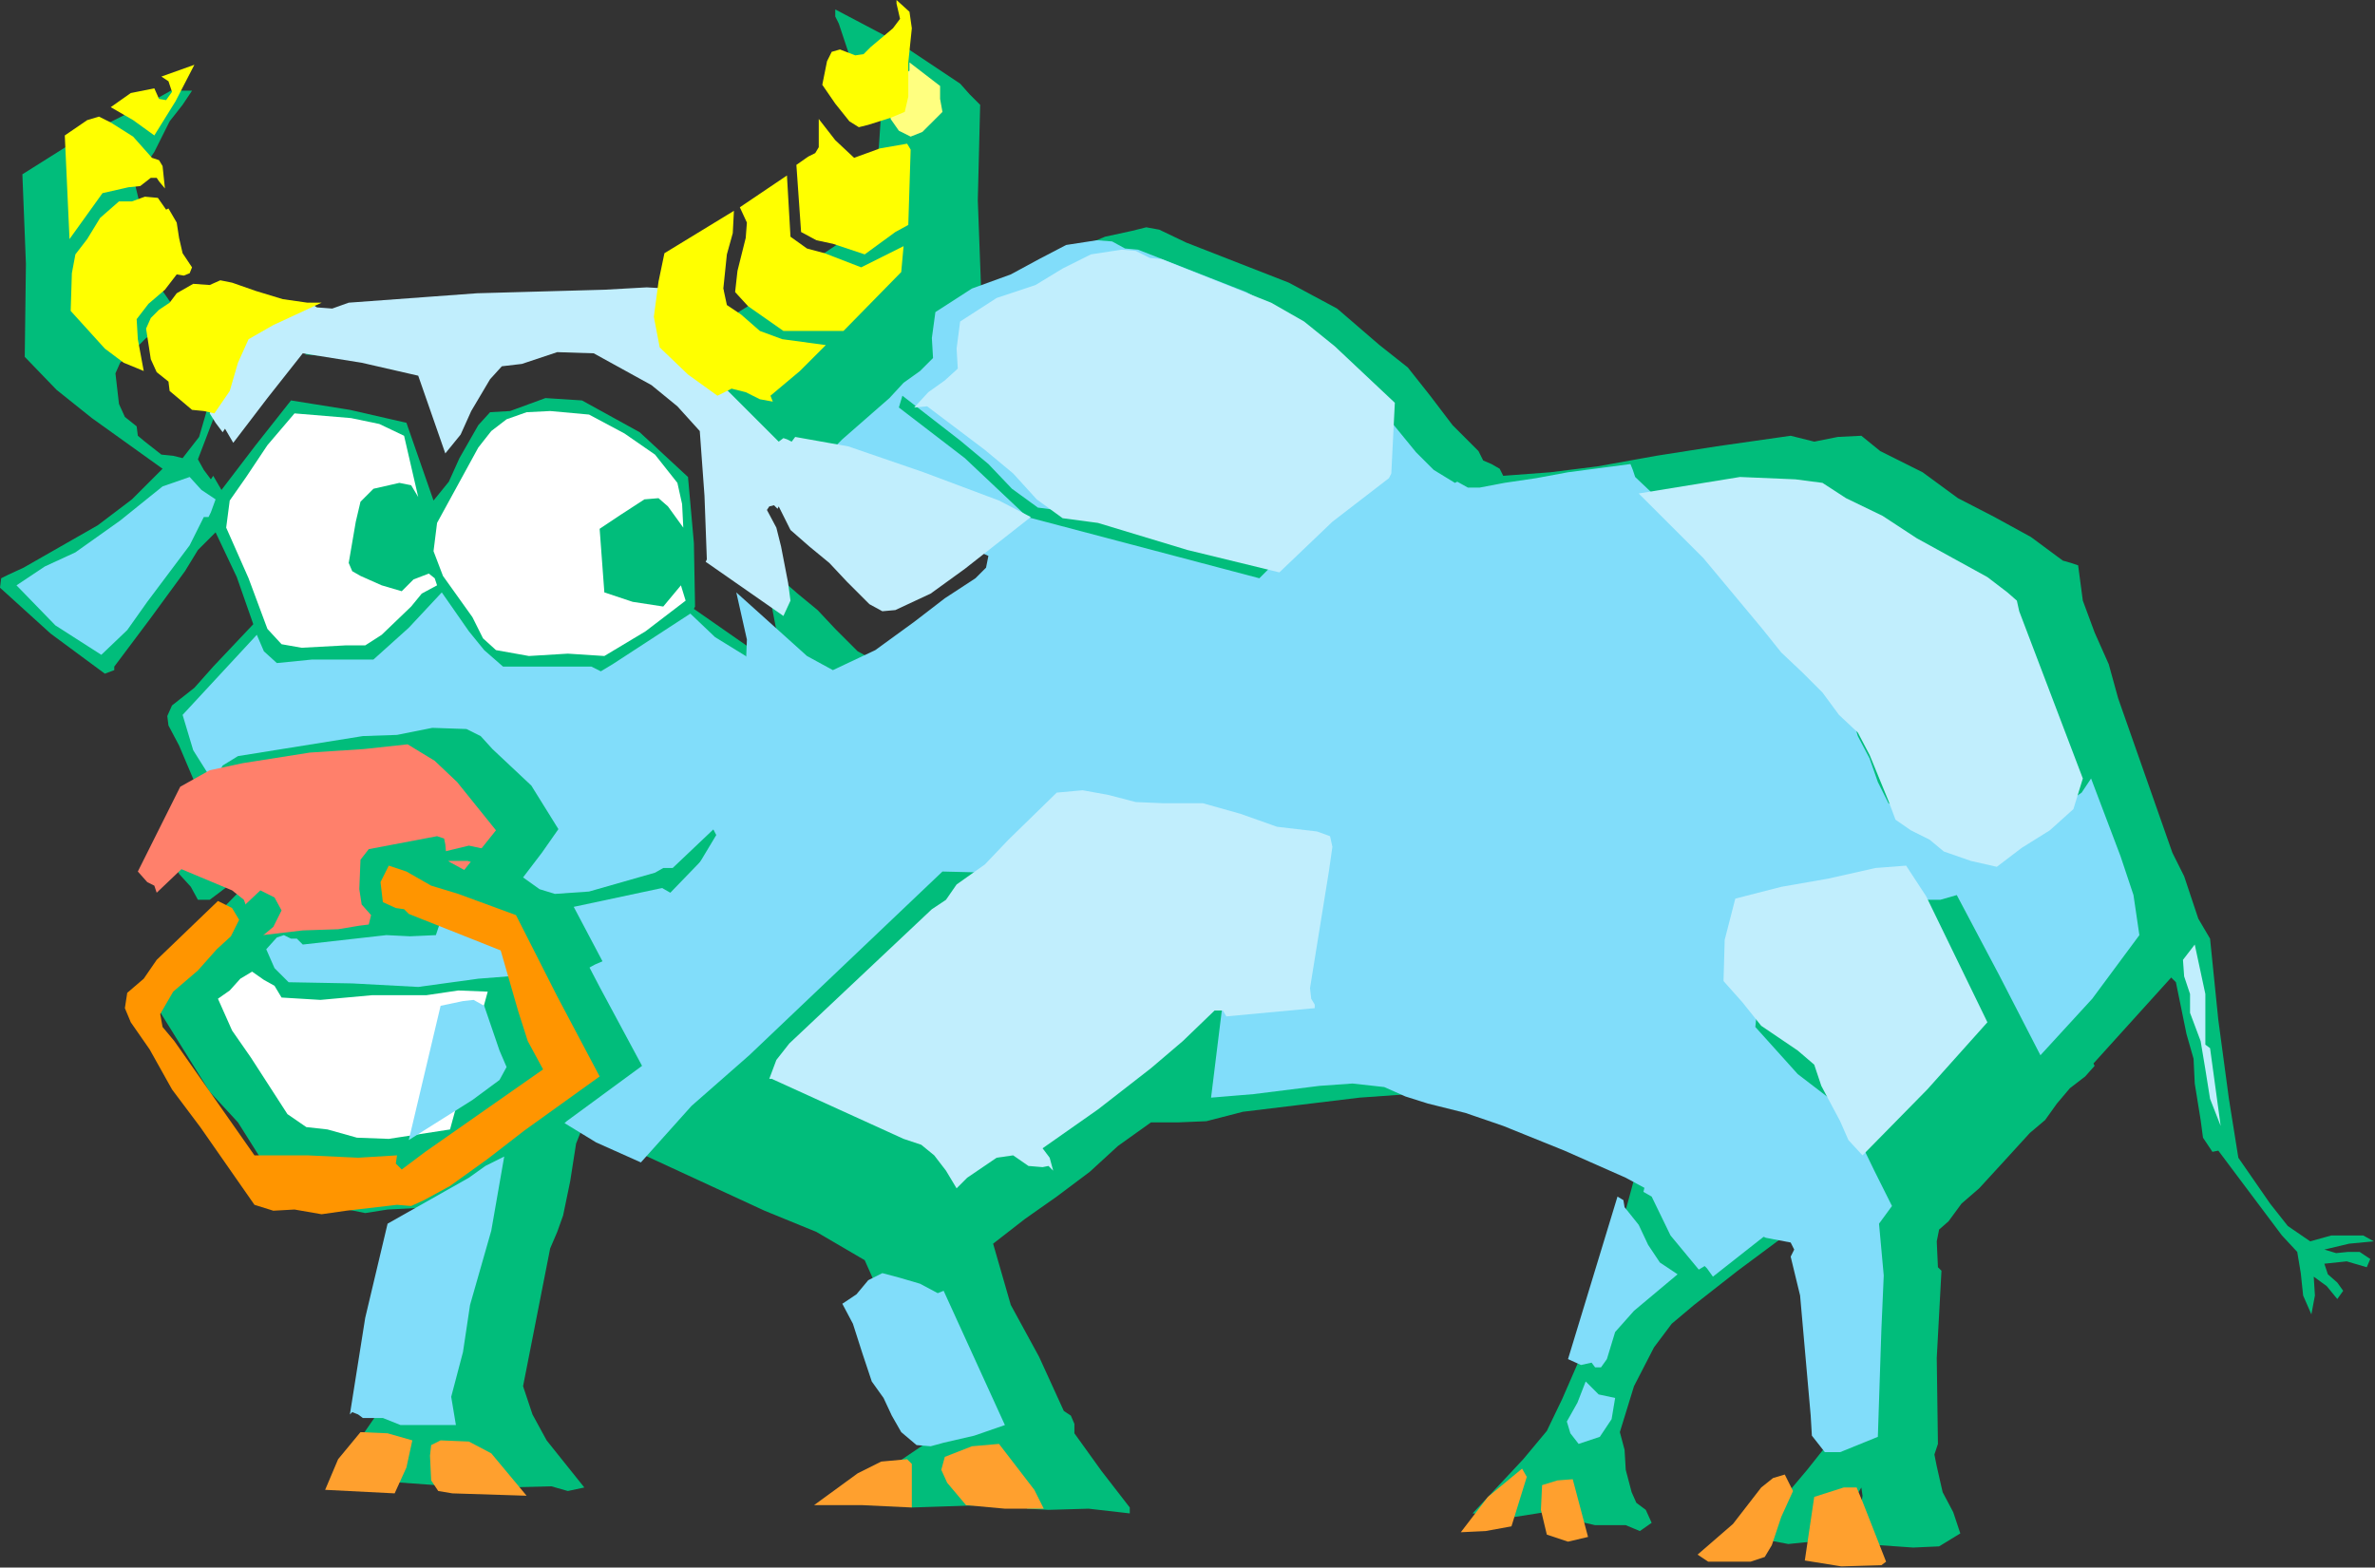<?xml version="1.0" encoding="UTF-8" standalone="no"?>
<svg
   xmlns:dc="http://purl.org/dc/elements/1.1/"
   xmlns:cc="http://creativecommons.org/ns#"
   xmlns:rdf="http://www.w3.org/1999/02/22-rdf-syntax-ns#"
   xmlns:svg="http://www.w3.org/2000/svg"
   xmlns="http://www.w3.org/2000/svg"
   xmlns:sodipodi="http://sodipodi.sourceforge.net/DTD/sodipodi-0.dtd"
   xmlns:inkscape="http://www.inkscape.org/namespaces/inkscape"
   version="1.0"
   width="102.413mm"
   height="67.615mm"
   id="svg92"
   sodipodi:docname="ETOUS005.WMF">
  <rect width="100%" height="100%" fill="#333333" stroke="none"/>
  <sodipodi:namedview
     pagecolor="#ffffff"
     bordercolor="#666666"
     borderopacity="1"
     objecttolerance="10"
     gridtolerance="10"
     guidetolerance="10"
     inkscape:pageopacity="0"
     inkscape:pageshadow="2"
     inkscape:window-width="640"
     inkscape:window-height="480"
     id="namedview94" />
  <defs
     id="defs6">
    <clipPath
       clipPathUnits="userSpaceOnUse"
       id="clipWmfPath1">
      <path
         d="M 0,0 L 386.976,0 L 386.976,255.456 L 0,255.456 z"
         id="path2" />
    </clipPath>
    <pattern
       id="WMFhbasepattern"
       patternUnits="userSpaceOnUse"
       width="6"
       height="6"
       x="0"
       y="0" />
  </defs>
  <path
     style="fill:#01bd7b;fill-rule:evenodd;fill-opacity:1;stroke:none;"
     clip-path="url(#clipWmfPath1)"
     d="  M 156.48,13.632   L 158.016,15.36   L 159.744,17.088   L 159.36,32.64   L 159.936,48.192   L 175.488,40.512   L 180.096,38.592   L 184.512,37.632   L 186.816,37.056   L 188.928,37.44   L 193.344,39.552   L 210.048,46.08   L 217.92,50.304   L 224.832,56.256   L 229.44,59.904   L 233.088,64.512   L 236.736,69.312   L 240.96,73.536   L 241.728,75.072   L 243.072,75.648   L 244.416,76.416   L 244.992,77.568   L 252.672,76.992   L 260.352,76.032   L 269.952,74.304   L 279.744,72.768   L 291.84,71.04   L 295.68,72   L 299.52,71.232   L 303.36,71.04   L 306.432,73.536   L 313.344,76.992   L 319.104,81.216   L 325.056,84.288   L 331.008,87.552   L 336.192,91.392   L 337.536,91.776   L 338.688,92.16   L 339.456,97.92   L 341.376,103.104   L 343.68,108.288   L 345.216,113.856   L 354.048,139.008   L 355.968,142.848   L 357.312,146.88   L 358.272,149.76   L 360.192,153.024   L 361.536,166.272   L 363.264,179.136   L 364.8,188.736   L 369.984,196.224   L 372.864,199.872   L 376.512,202.368   L 379.968,201.408   L 383.04,201.408   L 385.152,201.408   L 386.88,202.368   L 382.848,202.752   L 378.816,203.712   L 380.736,204.288   L 382.656,204.096   L 384.576,204.096   L 386.304,205.248   L 385.728,206.592   L 382.464,205.632   L 378.816,206.016   L 379.392,207.744   L 380.928,209.088   L 381.888,210.432   L 380.928,211.776   L 379.2,209.664   L 377.088,208.128   L 377.28,211.2   L 376.704,214.272   L 375.36,211.2   L 374.976,207.552   L 374.4,204.096   L 371.904,201.408   L 361.536,187.584   L 360.576,187.776   L 359.04,185.472   L 358.656,182.592   L 357.696,176.64   L 357.504,172.608   L 356.352,168.576   L 354.624,160.128   L 353.856,159.36   L 341.184,173.376   L 341.376,173.76   L 339.84,175.488   L 337.344,177.408   L 335.232,179.904   L 333.312,182.592   L 330.816,184.704   L 326.784,189.12   L 322.56,193.728   L 319.68,196.224   L 317.568,199.104   L 316.032,200.448   L 315.648,202.368   L 315.84,206.592   L 316.416,207.168   L 315.648,221.376   L 315.84,235.392   L 315.264,237.12   L 315.648,239.04   L 316.608,243.264   L 318.336,246.528   L 319.488,249.984   L 316.032,252.096   L 311.808,252.288   L 303.552,251.712   L 302.784,249.984   L 302.976,247.872   L 303.552,243.84   L 303.36,242.496   L 301.056,246.336   L 300.672,249.216   L 300.096,250.368   L 298.944,250.944   L 291.456,251.712   L 284.352,250.368   L 285.312,248.064   L 287.616,246.144   L 291.456,243.264   L 294.528,239.616   L 300.48,232.128   L 299.328,218.496   L 297.024,204.864   L 294.144,202.752   L 290.688,201.6   L 283.2,207.168   L 276.096,212.736   L 272.448,215.808   L 269.568,219.648   L 266.304,225.984   L 264,233.472   L 264.768,236.352   L 264.96,239.616   L 265.92,243.264   L 266.688,244.992   L 268.224,246.144   L 269.184,248.256   L 267.264,249.6   L 264.96,248.64   L 259.968,248.64   L 257.472,248.064   L 255.552,246.72   L 255.936,244.8   L 254.976,243.264   L 254.4,244.416   L 254.208,246.144   L 246.912,247.296   L 240,246.72   L 248.256,237.888   L 252.096,233.28   L 254.592,228.096   L 257.856,220.608   L 260.736,212.736   L 266.496,191.616   L 259.392,188.16   L 252.096,184.896   L 237.312,180.096   L 229.632,178.368   L 221.568,178.944   L 208.896,180.48   L 202.56,181.248   L 196.608,182.784   L 192,182.976   L 187.584,182.976   L 182.208,186.816   L 177.6,191.04   L 172.224,195.072   L 167.04,198.72   L 161.856,202.752   L 164.736,212.736   L 169.344,221.184   L 173.376,230.016   L 174.528,230.784   L 175.104,232.128   L 175.104,233.664   L 179.52,239.808   L 184.128,245.76   L 184.128,246.72   L 177.408,245.952   L 170.88,246.144   L 167.424,245.952   L 165.12,244.224   L 161.856,238.848   L 161.088,238.272   L 160.128,245.376   L 154.368,245.568   L 148.608,245.76   L 147.264,244.992   L 146.112,245.376   L 139.2,245.184   L 138.24,243.84   L 152.448,234.24   L 152.064,230.784   L 150.528,227.712   L 148.8,224.448   L 147.84,220.992   L 140.928,205.44   L 133.056,200.832   L 124.608,197.376   L 96.768,184.512   L 96.192,183.36   L 95.424,182.784   L 94.656,184.512   L 93.888,186.432   L 92.928,192.576   L 91.776,198.144   L 90.816,200.832   L 89.664,203.52   L 85.248,225.984   L 86.784,230.592   L 89.088,234.816   L 95.232,242.496   L 92.544,243.072   L 89.856,242.304   L 82.368,242.496   L 74.688,241.152   L 74.112,239.04   L 73.536,236.736   L 72.576,239.808   L 72.384,241.344   L 71.04,242.112   L 54.912,240.96   L 54.912,240   L 62.592,228.864   L 65.472,222.912   L 66.624,216   L 70.656,198.144   L 70.656,196.8   L 63.168,197.184   L 59.52,197.76   L 55.68,196.992   L 47.616,196.992   L 38.784,182.976   L 34.176,177.984   L 24.384,162.24   L 31.488,153.024   L 39.552,144.768   L 38.976,143.04   L 35.712,145.536   L 34.176,146.688   L 32.256,146.688   L 31.104,144.576   L 29.184,142.464   L 28.224,140.352   L 29.76,138.048   L 30.912,135.552   L 32.832,132.864   L 33.6,130.368   L 31.872,127.872   L 29.184,121.536   L 27.456,118.272   L 27.264,116.736   L 28.032,115.008   L 31.68,112.128   L 34.752,108.672   L 41.28,101.76   L 38.592,94.08   L 35.136,86.784   L 32.256,89.664   L 30.144,93.12   L 24.384,100.992   L 18.624,108.672   L 18.624,109.248   L 17.088,109.824   L 8.256,103.296   L 0,95.808   L 0.192,94.272   L 1.344,93.696   L 3.84,92.544   L 15.936,85.632   L 21.504,81.408   L 26.496,76.416   L 14.976,68.16   L 9.216,63.552   L 4.032,58.176   L 4.224,43.008   L 3.648,28.416   L 14.016,21.888   L 24.768,16.512   L 27.84,14.784   L 31.296,14.784   L 29.76,17.088   L 27.648,19.776   L 25.152,24.768   L 21.888,29.568   L 23.616,36.672   L 25.728,43.584   L 26.496,47.424   L 28.608,50.496   L 45.12,56.64   L 41.088,56.064   L 36.672,54.912   L 32.64,53.376   L 30.912,53.184   L 29.184,53.952   L 26.496,53.76   L 23.808,55.104   L 20.928,57.984   L 19.584,59.136   L 18.816,60.864   L 19.392,65.856   L 20.352,67.968   L 22.272,69.504   L 22.464,71.04   L 23.616,72   L 26.304,74.112   L 28.224,74.304   L 29.76,74.688   L 32.448,71.232   L 33.792,66.624   L 35.52,62.592   L 39.36,60.288   L 47.424,56.64   L 48.192,56.832   L 48.768,57.408   L 38.016,62.4   L 34.752,68.352   L 32.256,74.88   L 33.216,76.608   L 34.368,78.144   L 34.752,77.568   L 36.096,79.872   L 41.664,72.576   L 47.424,65.28   L 57.024,66.816   L 66.24,68.928   L 70.656,81.6   L 73.152,78.528   L 74.88,74.688   L 77.952,69.312   L 79.872,67.2   L 83.136,67.008   L 88.896,64.896   L 94.848,65.28   L 104.256,70.464   L 112.128,77.76   L 113.088,88.512   L 113.28,98.88   L 113.088,99.264   L 125.76,108.096   L 126.912,105.6   L 126.528,102.72   L 125.376,96.768   L 124.608,93.696   L 123.072,90.816   L 123.456,90.24   L 124.224,90.048   L 124.992,90.624   L 124.992,90.24   L 126.912,94.08   L 129.984,96.768   L 133.248,99.456   L 136.128,102.528   L 139.776,106.176   L 141.888,107.328   L 144,107.136   L 149.76,104.448   L 155.328,100.416   L 166.08,91.968   L 160.896,89.088   L 148.608,84.48   L 136.32,80.448   L 127.68,78.912   L 127.104,79.68   L 126.336,79.296   L 125.76,79.104   L 124.992,79.68   L 113.472,68.16   L 115.968,54.912   L 115.2,54.336   L 114.816,54.72   L 113.472,55.296   L 111.936,55.104   L 110.208,56.064   L 106.944,54.72   L 103.488,54.528   L 96.576,54.912   L 75.84,55.488   L 54.912,57.024   L 52.224,57.984   L 49.728,57.792   L 50.688,56.64   L 52.224,56.256   L 70.464,54.528   L 89.088,53.76   L 97.728,53.184   L 106.368,53.184   L 109.824,53.76   L 111.36,53.952   L 112.704,52.8   L 115.008,53.376   L 115.392,53.952   L 123.456,48.96   L 131.136,43.392   L 138.624,38.4   L 141.504,35.136   L 141.888,33.024   L 141.12,30.336   L 142.272,27.264   L 143.232,24   L 143.616,18.24   L 141.312,13.44   L 138.432,9.024   L 136.704,3.84   L 136.128,2.688   L 136.128,1.536   L 146.688,7.104   L 156.48,13.632  z "
     id="path8" />
  <path
     style="fill:#ffff80;fill-rule:evenodd;fill-opacity:1;stroke:none;"
     clip-path="url(#clipWmfPath1)"
     d="  M 147.84,13.632   L 147.456,14.784   L 146.496,15.36   L 144.384,15.936   L 143.232,15.168   L 142.464,13.824   L 141.504,10.752   L 140.928,8.832   L 144.96,10.752   L 146.688,11.904   L 147.84,13.632  z "
     id="path10" />
  <path
     style="fill:#ffff80;fill-rule:evenodd;fill-opacity:1;stroke:none;"
     clip-path="url(#clipWmfPath1)"
     d="  M 153.216,14.016   L 153.216,16.128   L 153.6,18.24   L 150.336,21.504   L 148.416,22.272   L 146.496,21.312   L 145.152,19.392   L 144.96,17.088   L 143.232,14.016   L 145.728,13.056   L 148.224,11.52   L 148.224,10.176   L 153.216,14.016  z "
     id="path12" />
  <path
     style="fill:#ffff00;fill-rule:evenodd;fill-opacity:1;stroke:none;"
     clip-path="url(#clipWmfPath1)"
     d="  M 31.68,10.56   L 28.608,16.512   L 25.152,22.08   L 21.696,19.584   L 18.048,17.472   L 21.312,15.168   L 25.152,14.4   L 25.92,16.128   L 27.072,16.32   L 28.032,14.976   L 27.456,13.248   L 26.304,12.48   L 31.68,10.56  z "
     id="path14" />
  <path
     style="fill:#ffff00;fill-rule:evenodd;fill-opacity:1;stroke:none;"
     clip-path="url(#clipWmfPath1)"
     d="  M 24.768,25.728   L 25.92,26.112   L 26.496,27.072   L 26.88,30.72   L 25.92,29.568   L 25.536,28.992   L 24.576,28.992   L 22.848,30.336   L 20.928,30.528   L 16.704,31.488   L 11.328,38.976   L 10.56,22.08   L 14.208,19.584   L 16.128,19.008   L 18.048,19.968   L 21.696,22.272   L 24.768,25.728  z "
     id="path16" />
  <path
     style="fill:#81ddfa;fill-rule:evenodd;fill-opacity:1;stroke:none;"
     clip-path="url(#clipWmfPath1)"
     d="  M 185.472,40.704   L 203.136,47.616   L 208.512,50.688   L 213.504,54.912   L 223.296,64.128   L 222.72,75.648   L 222.336,76.416   L 213.12,83.52   L 204.48,91.776   L 189.504,88.128   L 175.104,83.52   L 169.152,82.752   L 164.928,79.68   L 161.088,75.648   L 156.48,71.808   L 147.072,64.512   L 146.496,66.432   L 157.248,74.688   L 167.424,84.288   L 205.248,94.272   L 214.464,85.056   L 225.216,77.568   L 225.024,74.496   L 225.216,71.232   L 225.6,67.392   L 230.784,73.728   L 233.664,76.608   L 237.12,78.72   L 237.504,78.528   L 239.232,79.488   L 241.152,79.488   L 245.184,78.72   L 250.368,77.952   L 255.552,76.992   L 265.728,75.648   L 266.112,76.608   L 266.496,77.76   L 273.984,84.864   L 280.896,93.12   L 287.616,101.376   L 294.72,108.288   L 299.712,113.856   L 301.824,116.736   L 302.784,120   L 304.704,123.648   L 306.048,127.488   L 307.776,130.944   L 311.232,132.864   L 314.304,134.784   L 317.568,135.936   L 320.832,137.28   L 323.52,139.392   L 326.016,139.2   L 327.744,137.856   L 329.28,136.128   L 331.2,134.784   L 336.768,130.944   L 339.264,129.216   L 340.8,126.912   L 345.6,139.584   L 347.712,145.92   L 348.672,152.448   L 340.992,162.816   L 332.544,172.032   L 325.824,158.976   L 318.912,145.92   L 316.224,146.688   L 313.152,146.688   L 308.736,146.88   L 304.512,147.84   L 295.68,149.76   L 291.456,150.72   L 287.616,152.448   L 286.08,167.424   L 289.536,171.264   L 292.992,175.104   L 298.752,179.52   L 301.248,181.824   L 302.592,184.896   L 305.472,190.848   L 308.352,196.608   L 306.24,199.488   L 307.008,207.936   L 306.624,216.768   L 306.048,234.24   L 299.904,236.736   L 297.408,236.736   L 295.296,234.048   L 295.104,230.784   L 293.952,217.728   L 293.376,211.2   L 291.84,204.864   L 292.416,203.712   L 291.84,202.56   L 287.808,201.792   L 284.16,200.256   L 274.368,196.224   L 269.568,194.496   L 264.96,192   L 254.976,187.584   L 244.992,183.552   L 238.848,181.44   L 232.704,179.904   L 229.056,178.752   L 225.6,177.216   L 220.416,176.64   L 215.04,177.024   L 204.288,178.368   L 197.376,178.944   L 199.104,164.928   L 200.832,151.104   L 197.952,149.184   L 194.304,148.224   L 187.008,146.88   L 180.864,144.96   L 174.528,144.192   L 161.472,142.272   L 153.6,142.08   L 122.112,172.032   L 112.704,180.288   L 104.448,189.504   L 97.152,186.24   L 90.24,182.016   L 94.272,178.56   L 99.456,175.872   L 99.84,173.76   L 98.88,171.456   L 95.424,165.888   L 92.736,159.744   L 92.736,158.4   L 94.848,158.4   L 96.96,157.248   L 101.376,155.328   L 105.984,153.408   L 107.904,151.872   L 108.864,149.568   L 112.704,142.848   L 116.736,136.128   L 114.432,131.712   L 118.848,127.68   L 123.648,124.032   L 121.344,114.048   L 121.728,104.256   L 120,96.576   L 127.68,103.488   L 131.52,106.944   L 135.744,109.248   L 142.656,105.984   L 148.992,101.376   L 153.984,97.536   L 158.976,94.272   L 160.704,92.544   L 161.088,90.624   L 149.568,85.632   L 146.496,84.48   L 138.048,81.984   L 129.984,78.912   L 137.28,71.616   L 144.96,64.896   L 147.264,62.4   L 149.952,60.48   L 152.064,58.368   L 151.872,55.104   L 152.448,50.88   L 158.4,47.04   L 164.736,44.736   L 169.344,42.24   L 173.76,39.936   L 178.752,39.168   L 181.248,39.36   L 183.36,40.512   L 185.472,40.704  z "
     id="path18" />
  <path
     style="fill:#ffff00;fill-rule:evenodd;fill-opacity:1;stroke:none;"
     clip-path="url(#clipWmfPath1)"
     d="  M 27.072,34.176   L 27.456,33.984   L 28.8,36.288   L 29.184,38.784   L 29.76,41.28   L 31.296,43.584   L 30.912,44.544   L 29.952,44.928   L 28.8,44.736   L 26.88,47.232   L 24.192,49.536   L 22.272,52.032   L 22.464,55.296   L 23.424,60.48   L 20.16,59.136   L 17.088,56.832   L 11.52,50.688   L 11.712,44.544   L 12.288,41.472   L 14.208,38.976   L 16.32,35.52   L 19.392,32.832   L 21.504,32.832   L 23.616,32.064   L 25.728,32.256   L 27.072,34.176  z "
     id="path20" />
  <path
     style="fill:#ffffff;fill-rule:evenodd;fill-opacity:1;stroke:none;"
     clip-path="url(#clipWmfPath1)"
     d="  M 110.4,78.72   L 111.168,82.176   L 111.36,86.016   L 108.864,82.56   L 107.328,81.216   L 105.024,81.408   L 101.184,83.904   L 97.728,86.208   L 98.496,96.576   L 103.104,98.112   L 108.096,98.88   L 110.976,95.424   L 111.744,97.92   L 105.216,102.912   L 98.496,106.944   L 92.544,106.56   L 86.208,106.944   L 80.832,105.984   L 78.72,104.064   L 76.992,100.608   L 72.192,93.888   L 70.656,89.856   L 71.232,85.248   L 77.952,72.96   L 80.064,70.272   L 82.56,68.352   L 85.824,67.2   L 89.664,67.008   L 96,67.584   L 101.76,70.656   L 106.752,74.112   L 110.4,78.72  z "
     id="path22" />
  <path
     style="fill:#ffffff;fill-rule:evenodd;fill-opacity:1;stroke:none;"
     clip-path="url(#clipWmfPath1)"
     d="  M 65.856,71.04   L 68.16,81.024   L 67.008,79.104   L 65.088,78.72   L 60.864,79.68   L 58.752,81.792   L 57.984,85.056   L 56.832,91.776   L 57.408,93.12   L 58.752,93.888   L 62.208,95.424   L 65.472,96.384   L 67.392,94.464   L 69.888,93.504   L 70.848,94.272   L 71.232,95.424   L 68.736,96.768   L 67.008,98.88   L 62.208,103.488   L 59.52,105.216   L 56.256,105.216   L 49.152,105.6   L 45.888,105.024   L 43.584,102.528   L 40.512,94.272   L 36.864,86.016   L 37.44,81.6   L 40.128,77.76   L 43.584,72.576   L 48,67.392   L 57.216,68.16   L 61.824,69.12   L 65.856,71.04  z "
     id="path24" />
  <path
     style="fill:#c1eefd;fill-rule:evenodd;fill-opacity:1;stroke:none;"
     clip-path="url(#clipWmfPath1)"
     d="  M 300.864,81.216   L 306.816,84.096   L 312.384,87.744   L 323.904,94.08   L 327.168,96.576   L 328.704,97.92   L 329.088,99.648   L 339.456,126.912   L 337.92,131.904   L 334.08,135.36   L 329.472,138.24   L 325.44,141.312   L 321.216,140.352   L 316.8,138.816   L 314.496,136.896   L 311.424,135.36   L 308.928,133.632   L 307.776,130.56   L 304.704,123.072   L 302.784,119.424   L 299.712,116.544   L 297.024,112.896   L 293.76,109.632   L 290.304,106.368   L 287.232,102.528   L 277.632,91.008   L 267.072,80.448   L 283.584,77.76   L 292.608,78.144   L 297.024,78.72   L 300.864,81.216  z "
     id="path26" />
  <path
     style="fill:#81ddfa;fill-rule:evenodd;fill-opacity:1;stroke:none;"
     clip-path="url(#clipWmfPath1)"
     d="  M 35.136,81.408   L 34.368,83.52   L 33.984,84.288   L 33.216,84.288   L 30.912,88.896   L 24,98.112   L 20.736,102.72   L 16.512,106.752   L 9.024,101.952   L 2.688,95.424   L 7.296,92.352   L 12.288,90.048   L 19.584,84.864   L 26.496,79.296   L 30.912,77.76   L 32.832,79.872   L 35.136,81.408  z "
     id="path28" />
  <path
     style="fill:#81ddfa;fill-rule:evenodd;fill-opacity:1;stroke:none;"
     clip-path="url(#clipWmfPath1)"
     d="  M 81.984,108.672   L 96.384,108.672   L 97.92,109.44   L 99.84,108.288   L 112.512,100.032   L 116.544,103.872   L 121.536,106.944   L 125.568,110.592   L 126.72,113.088   L 126.72,116.16   L 127.68,119.808   L 128.256,123.264   L 126.336,124.8   L 124.992,126.912   L 120.384,130.368   L 118.464,132.096   L 117.12,134.4   L 109.632,141.504   L 108.096,141.504   L 106.752,142.272   L 96,145.344   L 90.432,145.728   L 87.936,144.96   L 85.248,143.04   L 88.32,139.008   L 91.008,135.168   L 86.592,128.064   L 80.256,122.112   L 78.336,120   L 76.032,118.848   L 70.464,118.656   L 64.704,119.808   L 59.136,120   L 38.784,123.264   L 36.288,124.8   L 34.752,127.488   L 31.488,122.304   L 29.76,116.544   L 41.856,103.488   L 43.008,106.176   L 45.12,108.096   L 50.88,107.52   L 60.864,107.52   L 66.624,102.336   L 72,96.576   L 76.416,102.912   L 78.912,105.984   L 81.984,108.672  z "
     id="path30" />
  <path
     style="fill:#ff806b;fill-rule:evenodd;fill-opacity:1;stroke:none;"
     clip-path="url(#clipWmfPath1)"
     d="  M 80.832,135.36   L 74.688,143.04   L 73.728,141.504   L 72.768,139.776   L 72.576,137.664   L 72.384,136.704   L 71.232,136.32   L 60.096,138.432   L 58.752,140.16   L 58.56,144.96   L 58.944,147.456   L 60.48,149.184   L 60.096,150.72   L 58.56,150.912   L 55.104,151.488   L 49.344,151.68   L 42.816,152.448   L 41.088,151.104   L 40.512,148.8   L 39.744,146.688   L 37.824,145.152   L 29.568,141.696   L 25.536,145.536   L 25.152,144.384   L 24,143.808   L 22.464,142.08   L 29.376,128.256   L 34.176,125.568   L 39.552,124.416   L 50.496,122.688   L 59.328,122.112   L 66.432,121.344   L 70.848,124.032   L 74.496,127.488   L 80.832,135.36  z "
     id="path32" />
  <path
     style="fill:#81ddfa;fill-rule:evenodd;fill-opacity:1;stroke:none;"
     clip-path="url(#clipWmfPath1)"
     d="  M 121.92,136.32   L 112.512,151.488   L 108.864,153.216   L 105.216,154.368   L 101.568,155.52   L 100.032,156.288   L 98.88,158.016   L 93.504,147.84   L 107.904,144.768   L 109.248,145.536   L 114.816,139.776   L 117.696,136.896   L 120,133.44   L 121.344,134.592   L 121.92,136.32  z "
     id="path34" />
  <path
     style="fill:#01bd7b;fill-rule:evenodd;fill-opacity:1;stroke:none;"
     clip-path="url(#clipWmfPath1)"
     d="  M 79.872,141.504   L 76.224,140.352   L 72.96,140.352   L 77.184,142.656   L 81.6,144   L 90.816,147.648   L 97.728,160.896   L 104.64,173.76   L 92.352,182.784   L 89.664,185.28   L 86.4,187.2   L 80.256,191.616   L 76.032,193.92   L 73.92,195.072   L 71.616,194.88   L 63.168,195.84   L 54.912,195.648   L 51.456,195.84   L 48.384,194.88   L 39.552,182.208   L 34.944,176.064   L 31.296,169.536   L 28.224,165.12   L 27.264,162.624   L 27.648,160.128   L 30.336,157.824   L 32.256,154.752   L 42.432,145.152   L 44.736,146.304   L 45.888,148.416   L 44.544,151.104   L 42.24,153.024   L 39.168,156.48   L 35.136,159.936   L 33.024,163.776   L 33.408,165.888   L 35.136,168   L 48.384,186.624   L 57.024,186.624   L 65.28,187.008   L 71.616,186.624   L 71.424,187.968   L 72.384,189.12   L 76.224,186.24   L 95.424,172.608   L 92.928,168   L 91.392,163.2   L 88.512,153.408   L 73.536,147.264   L 72.768,146.496   L 71.424,146.496   L 69.12,145.536   L 68.928,142.272   L 70.08,139.392   L 76.416,137.856   L 79.104,138.432   L 79.872,141.504  z "
     id="path36" />
  <path
     style="fill:#c1eefd;fill-rule:evenodd;fill-opacity:1;stroke:none;"
     clip-path="url(#clipWmfPath1)"
     d="  M 189.504,130.944   L 196.032,130.944   L 202.176,132.672   L 208.128,134.784   L 214.656,135.552   L 216.768,136.32   L 217.152,138.048   L 216.576,142.08   L 213.504,161.088   L 213.696,162.816   L 214.272,163.776   L 214.272,164.352   L 199.872,165.696   L 199.296,164.736   L 197.952,164.736   L 192.768,169.728   L 187.584,174.144   L 178.944,180.864   L 169.92,187.2   L 171.072,188.736   L 171.648,190.848   L 170.88,190.08   L 169.92,190.272   L 167.616,190.08   L 165.12,188.352   L 162.432,188.736   L 157.632,192   L 155.904,193.728   L 154.176,190.848   L 152.256,188.352   L 150.144,186.624   L 147.264,185.664   L 125.76,175.872   L 125.376,175.872   L 126.528,172.8   L 128.64,170.112   L 151.872,148.224   L 154.176,146.688   L 155.904,144.192   L 160.512,140.928   L 164.352,136.896   L 172.224,129.216   L 176.448,128.832   L 180.672,129.6   L 185.088,130.752   L 189.504,130.944  z "
     id="path38" />
  <path
     style="fill:#c1eefd;fill-rule:evenodd;fill-opacity:1;stroke:none;"
     clip-path="url(#clipWmfPath1)"
     d="  M 313.92,146.112   L 323.904,166.656   L 314.112,177.6   L 303.552,188.352   L 301.248,185.856   L 299.904,182.784   L 296.832,177.024   L 295.68,173.568   L 292.992,171.264   L 287.04,167.232   L 283.968,163.392   L 280.896,159.936   L 281.088,153.216   L 282.816,146.496   L 290.304,144.576   L 297.984,143.232   L 305.664,141.504   L 310.656,141.12   L 313.92,146.112  z "
     id="path40" />
  <path
     style="fill:#81ddfa;fill-rule:evenodd;fill-opacity:1;stroke:none;"
     clip-path="url(#clipWmfPath1)"
     d="  M 74.88,150.144   L 82.944,152.64   L 86.4,154.752   L 87.744,158.784   L 77.952,159.552   L 68.16,160.896   L 57.408,160.32   L 47.04,160.128   L 44.736,157.824   L 43.392,154.752   L 45.12,152.832   L 46.272,152.448   L 47.424,153.024   L 48.384,153.024   L 49.344,153.984   L 62.976,152.448   L 66.816,152.64   L 71.04,152.448   L 71.616,150.72   L 71.232,148.992   L 73.152,149.952   L 74.88,150.144  z "
     id="path42" />
  <path
     style="fill:#c1eefd;fill-rule:evenodd;fill-opacity:1;stroke:none;"
     clip-path="url(#clipWmfPath1)"
     d="  M 359.424,170.304   L 360.192,170.88   L 361.92,183.552   L 360.192,179.136   L 359.424,174.336   L 358.656,169.728   L 356.928,165.12   L 356.928,162.048   L 355.968,159.168   L 355.776,156.48   L 357.696,153.984   L 359.424,162.048   L 359.424,170.304  z "
     id="path44" />
  <path
     style="fill:#ffffff;fill-rule:evenodd;fill-opacity:1;stroke:none;"
     clip-path="url(#clipWmfPath1)"
     d="  M 45.888,162.624   L 52.224,163.008   L 60.672,162.24   L 69.504,162.24   L 74.688,161.472   L 79.488,161.664   L 73.344,184.128   L 63.36,185.664   L 58.176,185.472   L 53.376,184.128   L 49.92,183.744   L 46.848,181.632   L 40.896,172.416   L 37.824,168   L 35.52,162.816   L 37.44,161.472   L 39.168,159.552   L 41.088,158.4   L 43.008,159.744   L 44.736,160.704   L 45.888,162.624  z "
     id="path46" />
  <path
     style="fill:#81ddfa;fill-rule:evenodd;fill-opacity:1;stroke:none;"
     clip-path="url(#clipWmfPath1)"
     d="  M 81.408,171.264   L 82.56,173.952   L 81.408,176.064   L 76.992,179.328   L 66.624,185.856   L 71.808,163.968   L 75.456,163.2   L 77.184,163.008   L 78.912,163.968   L 81.408,171.264  z "
     id="path48" />
  <path
     style="fill:#81ddfa;fill-rule:evenodd;fill-opacity:1;stroke:none;"
     clip-path="url(#clipWmfPath1)"
     d="  M 76.608,212.736   L 75.456,220.416   L 73.536,227.712   L 74.304,232.32   L 68.352,232.32   L 65.28,232.32   L 62.4,231.168   L 59.136,231.168   L 58.368,230.592   L 57.408,230.208   L 57.024,230.592   L 59.52,214.848   L 63.168,199.488   L 76.416,192   L 79.104,190.08   L 82.176,188.544   L 80.064,200.64   L 76.608,212.736  z "
     id="path50" />
  <path
     style="fill:#81ddfa;fill-rule:evenodd;fill-opacity:1;stroke:none;"
     clip-path="url(#clipWmfPath1)"
     d="  M 288.192,201.024   L 279.168,208.128   L 278.208,206.784   L 277.824,206.4   L 276.864,206.976   L 272.256,201.408   L 269.184,195.072   L 267.84,194.304   L 268.224,192.768   L 288.192,201.024  z "
     id="path52" />
  <path
     style="fill:#81ddfa;fill-rule:evenodd;fill-opacity:1;stroke:none;"
     clip-path="url(#clipWmfPath1)"
     d="  M 264.768,196.8   L 267.072,199.68   L 268.608,202.944   L 270.528,205.824   L 273.408,207.744   L 266.304,213.696   L 263.232,217.152   L 261.888,221.568   L 260.928,222.912   L 259.968,222.912   L 259.392,222.144   L 257.664,222.528   L 255.552,221.568   L 263.616,195.072   L 264.576,195.648   L 264.768,196.8  z "
     id="path54" />
  <path
     style="fill:#81ddfa;fill-rule:evenodd;fill-opacity:1;stroke:none;"
     clip-path="url(#clipWmfPath1)"
     d="  M 152.832,210.816   L 153.792,210.432   L 163.776,232.32   L 158.784,234.048   L 153.792,235.2   L 151.68,235.776   L 149.376,235.584   L 146.88,233.472   L 145.344,230.784   L 144,227.904   L 142.08,225.216   L 140.544,220.608   L 139.008,215.808   L 137.28,212.544   L 139.584,211.008   L 141.504,208.704   L 143.808,207.552   L 146.688,208.32   L 149.952,209.28   L 152.832,210.816  z "
     id="path56" />
  <path
     style="fill:#81ddfa;fill-rule:evenodd;fill-opacity:1;stroke:none;"
     clip-path="url(#clipWmfPath1)"
     d="  M 263.232,227.904   L 262.656,231.36   L 260.736,234.24   L 257.28,235.392   L 255.936,233.664   L 255.36,231.744   L 257.088,228.672   L 258.432,225.216   L 260.544,227.328   L 263.232,227.904  z "
     id="path58" />
  <path
     style="fill:#ffa02e;fill-rule:evenodd;fill-opacity:1;stroke:none;"
     clip-path="url(#clipWmfPath1)"
     d="  M 67.2,234.816   L 66.24,239.232   L 64.32,243.456   L 52.992,242.88   L 55.104,237.888   L 58.752,233.472   L 63.168,233.664   L 67.2,234.816  z "
     id="path60" />
  <path
     style="fill:#ffa02e;fill-rule:evenodd;fill-opacity:1;stroke:none;"
     clip-path="url(#clipWmfPath1)"
     d="  M 85.824,243.84   L 73.728,243.456   L 71.424,243.072   L 70.272,241.344   L 70.08,237.312   L 70.272,235.584   L 71.808,234.816   L 76.416,235.008   L 80.064,236.928   L 85.824,243.84  z "
     id="path62" />
  <path
     style="fill:#ffa02e;fill-rule:evenodd;fill-opacity:1;stroke:none;"
     clip-path="url(#clipWmfPath1)"
     d="  M 168.576,242.88   L 170.112,245.952   L 163.776,245.952   L 157.44,245.376   L 154.368,241.728   L 153.408,239.616   L 153.984,237.504   L 158.4,235.776   L 162.816,235.392   L 168.576,242.88  z "
     id="path64" />
  <path
     style="fill:#ffa02e;fill-rule:evenodd;fill-opacity:1;stroke:none;"
     clip-path="url(#clipWmfPath1)"
     d="  M 248.832,240.768   L 246.336,248.832   L 242.112,249.6   L 238.08,249.792   L 242.496,244.032   L 248.064,239.424   L 248.832,240.768  z "
     id="path66" />
  <path
     style="fill:#ffa02e;fill-rule:evenodd;fill-opacity:1;stroke:none;"
     clip-path="url(#clipWmfPath1)"
     d="  M 292.224,243.072   L 290.304,247.296   L 288.768,251.904   L 287.616,253.824   L 285.312,254.592   L 280.704,254.592   L 278.4,254.592   L 276.672,253.44   L 282.432,248.448   L 287.04,242.496   L 288.96,240.96   L 290.88,240.384   L 292.224,243.072  z "
     id="path68" />
  <path
     style="fill:#ffa02e;fill-rule:evenodd;fill-opacity:1;stroke:none;"
     clip-path="url(#clipWmfPath1)"
     d="  M 256.32,241.152   L 258.816,250.56   L 255.552,251.328   L 252.096,250.176   L 251.136,246.144   L 251.328,242.112   L 253.824,241.344   L 256.32,241.152  z "
     id="path70" />
  <path
     style="fill:#ffa02e;fill-rule:evenodd;fill-opacity:1;stroke:none;"
     clip-path="url(#clipWmfPath1)"
     d="  M 303.552,244.8   L 307.392,254.592   L 306.624,255.168   L 300.096,255.36   L 294.144,254.4   L 295.68,244.032   L 300.48,242.496   L 302.592,242.496   L 303.552,244.8  z "
     id="path72" />
  <path
     style="fill:#c1eefd;fill-rule:evenodd;fill-opacity:1;stroke:none;"
     clip-path="url(#clipWmfPath1)"
     d="  M 50.496,49.344   L 50.688,49.728   L 39.936,54.72   L 36.672,60.864   L 34.176,67.392   L 35.136,68.928   L 36.288,70.464   L 36.672,69.888   L 38.016,72.192   L 43.584,64.896   L 49.344,57.6   L 58.944,59.136   L 68.16,61.248   L 72.576,73.92   L 75.072,70.848   L 76.8,67.008   L 79.872,61.824   L 81.792,59.712   L 85.056,59.328   L 90.816,57.408   L 96.768,57.6   L 106.176,62.784   L 110.4,66.24   L 114.048,70.272   L 114.816,80.832   L 115.2,91.2   L 115.008,91.584   L 127.68,100.416   L 128.832,97.92   L 128.448,95.04   L 127.296,89.088   L 126.528,86.016   L 124.992,83.136   L 125.376,82.56   L 126.144,82.368   L 126.72,82.944   L 126.912,82.56   L 128.832,86.4   L 131.904,89.088   L 135.168,91.776   L 138.048,94.848   L 141.696,98.496   L 143.808,99.648   L 145.92,99.456   L 151.68,96.768   L 157.248,92.736   L 168,84.288   L 162.816,81.6   L 150.528,76.992   L 138.24,72.768   L 129.6,71.232   L 129.024,72   L 128.256,71.616   L 127.68,71.424   L 126.912,72   L 115.392,60.48   L 117.888,47.232   L 117.12,46.656   L 116.736,47.04   L 115.392,47.616   L 113.856,47.424   L 112.128,48.384   L 108.864,47.04   L 105.408,46.848   L 98.496,47.232   L 77.76,47.808   L 56.832,49.344   L 54.144,50.304   L 51.648,50.112   L 50.496,49.344  z "
     id="path74" />
  <path
     style="fill:#ffff00;fill-rule:evenodd;fill-opacity:1;stroke:none;"
     clip-path="url(#clipWmfPath1)"
     d="  M 50.112,49.344   L 46.08,48.768   L 41.664,47.424   L 37.824,46.08   L 35.904,45.696   L 34.176,46.464   L 31.488,46.272   L 28.8,47.808   L 27.648,49.344   L 25.92,50.496   L 24.576,51.84   L 23.808,53.568   L 24.576,58.56   L 25.536,60.672   L 27.456,62.208   L 27.648,63.744   L 28.8,64.704   L 31.296,66.816   L 33.216,67.008   L 34.944,67.392   L 37.44,63.744   L 38.784,59.136   L 40.512,55.296   L 44.544,52.992   L 52.416,49.344   L 50.112,49.344  z "
     id="path76" />
  <path
     style="fill:#c1eefd;fill-rule:evenodd;fill-opacity:1;stroke:none;"
     clip-path="url(#clipWmfPath1)"
     d="  M 148.992,66.432   L 151.296,63.936   L 153.984,62.016   L 156.096,60.096   L 155.904,56.832   L 156.48,52.416   L 162.432,48.576   L 168.768,46.464   L 173.184,43.776   L 177.792,41.472   L 182.784,40.704   L 185.088,40.896   L 187.392,42.048   L 189.312,42.24   L 207.168,49.344   L 212.544,52.416   L 217.536,56.448   L 227.328,65.664   L 226.752,77.184   L 226.368,77.952   L 217.152,85.056   L 208.512,93.312   L 193.536,89.664   L 178.944,85.248   L 173.184,84.48   L 168.96,81.408   L 165.12,77.184   L 160.512,73.344   L 151.104,66.24   L 148.992,66.432  z "
     id="path78" />
  <path
     style="fill:#ff9500;fill-rule:evenodd;fill-opacity:1;stroke:none;"
     clip-path="url(#clipWmfPath1)"
     d="  M 66.24,142.08   L 70.272,144.384   L 74.688,145.728   L 84.096,149.184   L 90.816,162.432   L 97.728,175.488   L 85.44,184.32   L 79.488,188.928   L 73.344,193.344   L 69.12,195.648   L 67.008,196.608   L 64.704,196.416   L 56.448,197.376   L 52.416,197.952   L 48,197.184   L 44.544,197.376   L 41.472,196.416   L 32.64,183.744   L 28.032,177.6   L 24.384,171.072   L 21.312,166.656   L 20.352,164.352   L 20.736,161.856   L 23.424,159.552   L 25.536,156.48   L 35.52,146.88   L 37.824,148.032   L 38.976,149.952   L 37.632,152.64   L 35.328,154.752   L 32.256,158.208   L 28.224,161.664   L 26.112,165.312   L 26.496,167.424   L 28.416,169.728   L 41.472,188.352   L 50.112,188.352   L 58.368,188.736   L 64.704,188.352   L 64.512,189.696   L 65.472,190.656   L 69.312,187.776   L 78.912,181.056   L 88.512,174.336   L 86.016,169.728   L 84.48,164.928   L 81.6,154.944   L 66.624,148.992   L 65.856,148.224   L 64.512,148.032   L 62.4,147.072   L 62.016,143.808   L 63.36,141.12   L 66.24,142.08  z "
     id="path80" />
  <path
     style="fill:#ffff00;fill-rule:evenodd;fill-opacity:1;stroke:none;"
     clip-path="url(#clipWmfPath1)"
     d="  M 148.032,10.176   L 148.032,15.744   L 147.456,18.24   L 145.152,19.2   L 141.504,20.352   L 139.968,20.736   L 138.432,19.776   L 136.128,16.896   L 134.016,13.824   L 134.784,9.984   L 135.552,8.448   L 136.896,8.064   L 139.392,9.024   L 140.736,8.832   L 141.888,7.68   L 145.536,4.608   L 146.688,3.072   L 146.112,0.576   L 146.112,0   L 148.224,1.92   L 148.608,4.608   L 148.032,10.176  z "
     id="path82" />
  <path
     style="fill:#ffff00;fill-rule:evenodd;fill-opacity:1;stroke:none;"
     clip-path="url(#clipWmfPath1)"
     d="  M 139.2,25.728   L 143.424,24.192   L 147.84,23.424   L 148.416,24.384   L 148.032,36.672   L 145.92,37.824   L 140.928,41.472   L 135.744,39.744   L 133.056,39.168   L 130.56,37.824   L 129.792,26.88   L 131.712,25.536   L 132.864,24.96   L 133.44,24   L 133.44,19.392   L 136.128,22.848   L 139.2,25.728  z "
     id="path84" />
  <path
     style="fill:#ffff00;fill-rule:evenodd;fill-opacity:1;stroke:none;"
     clip-path="url(#clipWmfPath1)"
     d="  M 128.832,38.592   L 131.52,40.512   L 134.4,41.28   L 140.352,43.584   L 143.808,41.856   L 147.264,40.128   L 146.88,44.352   L 137.472,53.952   L 127.68,53.952   L 121.92,49.92   L 119.808,47.616   L 120.192,44.16   L 121.536,38.784   L 121.728,36.288   L 120.576,33.792   L 128.256,28.608   L 128.832,38.592  z "
     id="path86" />
  <path
     style="fill:#ffff00;fill-rule:evenodd;fill-opacity:1;stroke:none;"
     clip-path="url(#clipWmfPath1)"
     d="  M 119.616,34.368   L 119.424,38.016   L 118.464,41.472   L 117.888,47.04   L 118.464,49.728   L 120.768,51.264   L 123.84,53.952   L 127.488,55.296   L 134.592,56.256   L 130.368,60.48   L 125.568,64.512   L 125.952,65.472   L 123.84,65.088   L 121.536,63.936   L 119.232,63.36   L 116.928,64.512   L 112.128,61.056   L 107.52,56.64   L 106.56,51.648   L 107.328,45.888   L 108.288,41.28   L 119.616,34.368  z "
     id="path88" />
  <path
     style="fill:#ffa02e;fill-rule:evenodd;fill-opacity:1;stroke:none;"
     clip-path="url(#clipWmfPath1)"
     d="  M 148.608,238.656   L 148.608,245.76   L 140.544,245.376   L 132.672,245.376   L 139.776,240.192   L 143.616,238.272   L 147.84,237.888   L 148.608,238.656  z "
     id="path90" />
</svg>
